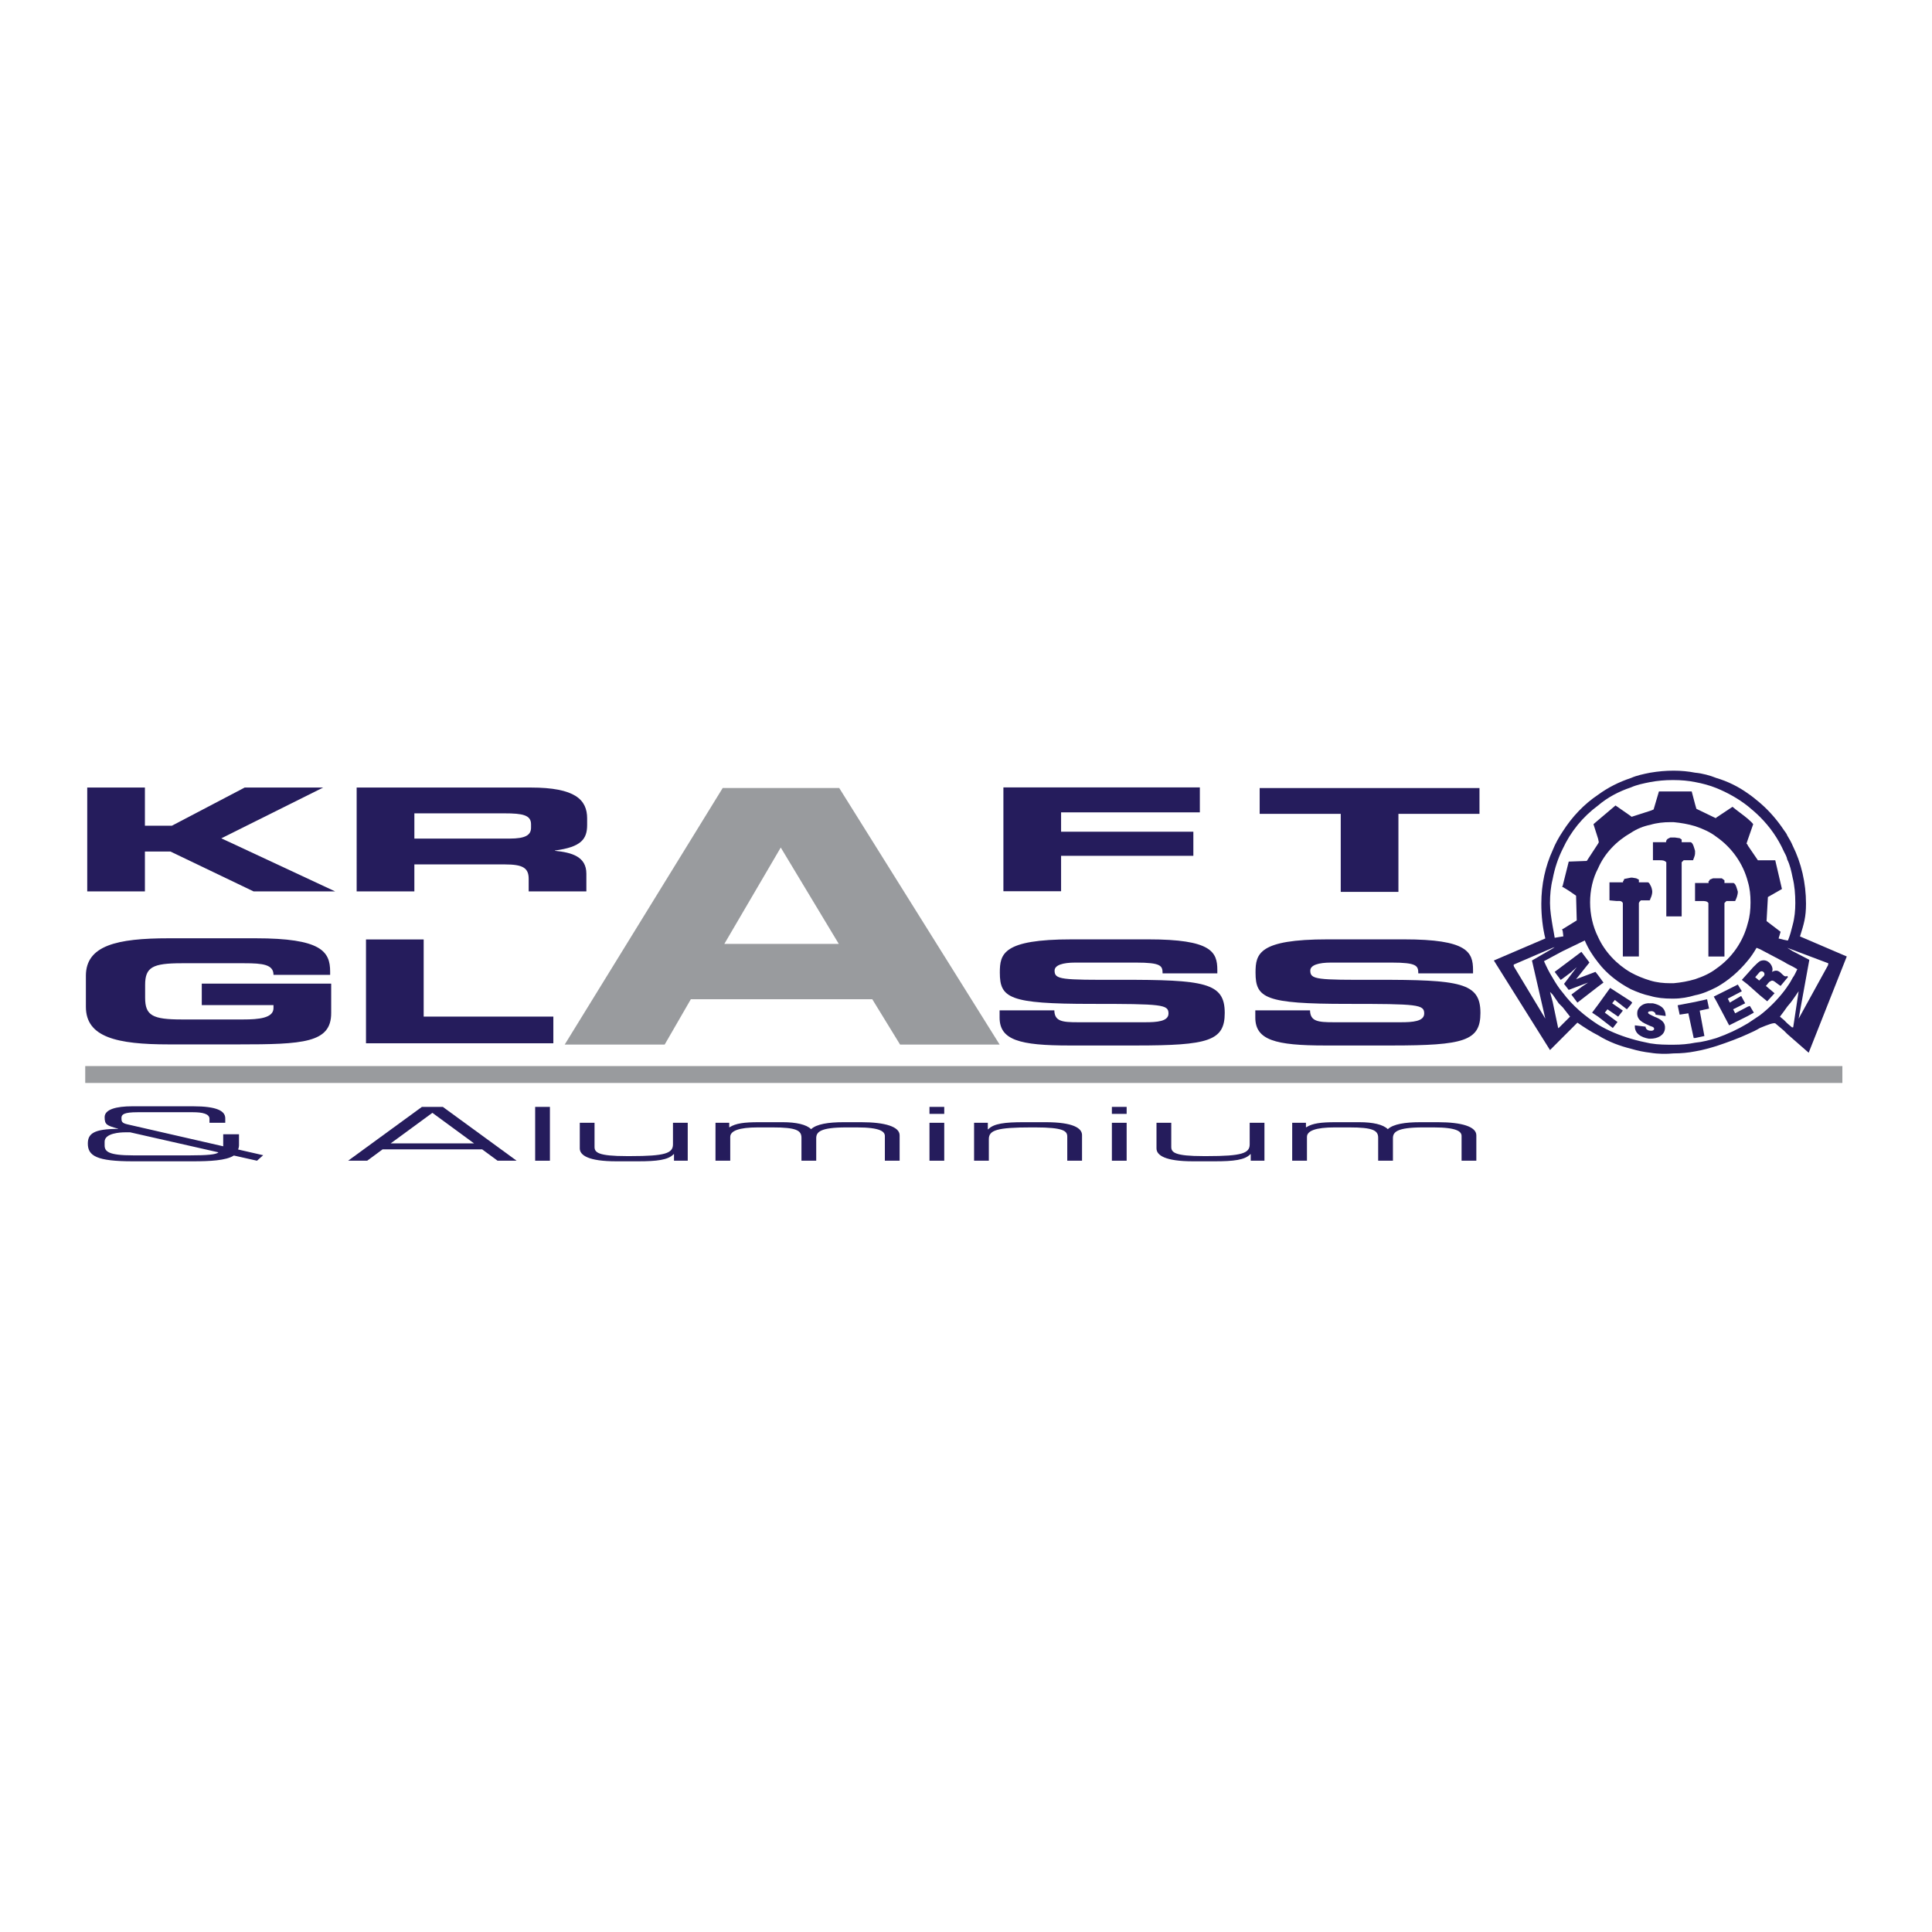 <?xml version="1.0" encoding="utf-8"?>
<!-- Generator: Adobe Illustrator 13.0.0, SVG Export Plug-In . SVG Version: 6.00 Build 14948)  -->
<!DOCTYPE svg PUBLIC "-//W3C//DTD SVG 1.0//EN" "http://www.w3.org/TR/2001/REC-SVG-20010904/DTD/svg10.dtd">
<svg version="1.0" id="Layer_1" xmlns="http://www.w3.org/2000/svg" xmlns:xlink="http://www.w3.org/1999/xlink" x="0px" y="0px"
	 width="192.756px" height="192.756px" viewBox="0 0 192.756 192.756" enable-background="new 0 0 192.756 192.756"
	 xml:space="preserve">
<g>
	<polygon fill-rule="evenodd" clip-rule="evenodd" fill="#FFFFFF" points="0,0 192.756,0 192.756,192.756 0,192.756 0,0 	"/>
	<path fill-rule="evenodd" clip-rule="evenodd" fill="#999B9E" d="M77.896,84.558l5.791,9.617H72.266L77.896,84.558L77.896,84.558
		L77.896,84.558z M56.34,104.217h9.974l2.614-4.526h18.098l2.775,4.526h9.934L83.728,78.618H72.105L56.34,104.217L56.34,104.217z"/>
	<path fill-rule="evenodd" clip-rule="evenodd" fill="#251C5C" d="M21.789,114.967c-0.188,0.223-1.164,0.304-2.773,0.304H13.28
		c-2.465,0-2.842-0.386-2.842-1.001v-0.363c0-0.861,1.592-0.935,2.037-0.935h0.514L21.789,114.967L21.789,114.967z M25.641,115.805
		l0.617-0.549l-2.5-0.571c0.051-0.134,0.086-0.267,0.086-0.386v-1.135h-1.575v1.201l-9.553-2.188
		c-0.582-0.134-0.599-0.297-0.599-0.646s0.274-0.563,1.592-0.563h5.564c0.907,0,1.626,0.155,1.626,0.652v0.4h1.575v-0.444
		c0-0.735-0.822-1.202-3.219-1.202h-6.043c-1.626,0-2.773,0.312-2.773,1.083c0,0.764,0.223,0.838,1.353,1.157v0.015
		c-2.448,0-3.03,0.482-3.03,1.469c0,1.231,0.907,1.766,4.485,1.766h5.992c1.678,0,3.321-0.074,4.092-0.578L25.641,115.805
		L25.641,115.805z"/>
	<path fill-rule="evenodd" clip-rule="evenodd" fill="#251C5C" d="M47.298,114.076h-8.32l4.16-3.048L47.298,114.076L47.298,114.076z
		 M34.732,115.805h1.9l1.541-1.135h9.93l1.541,1.135h1.9l-7.362-5.37h-2.088L34.732,115.805L34.732,115.805z"/>
	<polygon fill-rule="evenodd" clip-rule="evenodd" fill="#251C5C" points="53.393,110.435 54.865,110.435 54.865,115.805 
		53.393,115.805 53.393,110.435 	"/>
	<path fill-rule="evenodd" clip-rule="evenodd" fill="#251C5C" d="M67.243,115.152h-0.034c-0.547,0.586-1.695,0.712-3.526,0.712
		h-2.209c-2.756,0-3.629-0.601-3.629-1.283v-2.56h1.472v2.403c0,0.557,0.36,0.92,3.219,0.92h0.377c3.441,0,4.229-0.281,4.229-1.172
		v-2.151h1.473v3.783h-1.37V115.152L67.243,115.152z"/>
	<path fill-rule="evenodd" clip-rule="evenodd" fill="#251C5C" d="M71.386,112.021h1.37v0.445h0.034
		c0.616-0.394,1.456-0.504,2.927-0.504h2.38c1.335,0,2.363,0.229,2.825,0.696c0.547-0.512,1.729-0.696,3.235-0.696h1.781
		c2.362,0,3.818,0.444,3.818,1.305v2.537h-1.473v-2.463c0-0.438-0.445-0.86-2.79-0.86h-1.045c-2.653,0-3.013,0.475-3.013,1.083v2.24
		h-1.473v-2.292c0-0.734-0.531-1.031-2.876-1.031h-1.473c-1.883,0-2.756,0.342-2.756,0.949v2.374h-1.472V112.021L71.386,112.021z"/>
	<path fill-rule="evenodd" clip-rule="evenodd" fill="#251C5C" d="M92.734,112.021h1.473v3.783h-1.473V112.021L92.734,112.021z
		 M92.734,110.435h1.473v0.697h-1.473V110.435L92.734,110.435z"/>
	<path fill-rule="evenodd" clip-rule="evenodd" fill="#251C5C" d="M97.186,112.021h1.37v0.653h0.034
		c0.548-0.586,1.694-0.712,3.526-0.712h2.208c2.757,0,3.63,0.601,3.63,1.283v2.559h-1.473v-2.403c0-0.557-0.359-0.92-3.218-0.92
		h-0.377c-3.441,0-4.229,0.282-4.229,1.172v2.151h-1.473V112.021L97.186,112.021z"/>
	<path fill-rule="evenodd" clip-rule="evenodd" fill="#251C5C" d="M110.933,112.021h1.473v3.783h-1.473V112.021L110.933,112.021z
		 M110.933,110.435h1.473v0.697h-1.473V110.435L110.933,110.435z"/>
	<path fill-rule="evenodd" clip-rule="evenodd" fill="#251C5C" d="M124.783,115.152h-0.035c-0.547,0.586-1.694,0.712-3.526,0.712
		h-2.208c-2.757,0-3.63-0.601-3.63-1.283v-2.56h1.473v2.403c0,0.557,0.359,0.92,3.218,0.92h0.377c3.441,0,4.229-0.281,4.229-1.172
		v-2.151h1.473v3.783h-1.369V115.152L124.783,115.152z"/>
	<path fill-rule="evenodd" clip-rule="evenodd" fill="#251C5C" d="M128.926,112.021h1.369v0.445h0.035
		c0.616-0.394,1.455-0.504,2.927-0.504h2.38c1.336,0,2.363,0.229,2.825,0.696c0.548-0.512,1.729-0.696,3.235-0.696h1.781
		c2.362,0,3.817,0.444,3.817,1.305v2.537h-1.473v-2.463c0-0.438-0.445-0.86-2.79-0.86h-1.045c-2.653,0-3.013,0.475-3.013,1.083v2.24
		h-1.473v-2.292c0-0.734-0.53-1.031-2.876-1.031h-1.473c-1.883,0-2.756,0.342-2.756,0.949v2.374h-1.473V112.021L128.926,112.021z"/>
	<polygon fill-rule="evenodd" clip-rule="evenodd" fill="#251C5C" points="8.703,78.573 14.458,78.573 14.458,82.379 17.154,82.379 
		24.413,78.573 32.242,78.573 22.08,83.639 33.435,88.933 25.294,88.933 16.999,84.955 14.458,84.955 14.458,88.933 8.703,88.933 
		8.703,78.573 	"/>
	<path fill-rule="evenodd" clip-rule="evenodd" fill="#251C5C" d="M41.341,81.148h8.996c1.815,0,2.645,0.172,2.645,1.088v0.343
		c0,0.744-0.57,1.087-2.126,1.087h-9.514V81.148L41.341,81.148z M35.586,88.933h5.755v-2.69h9.047c1.789,0,2.359,0.358,2.359,1.445
		v1.245h5.755v-1.76c0-1.703-1.426-2.118-3.137-2.289v-0.029c2.644-0.344,3.214-1.159,3.214-2.547v-0.658
		c0-1.86-1.192-3.077-5.625-3.077h-17.37V88.933L35.586,88.933z"/>
	<path fill-rule="evenodd" clip-rule="evenodd" fill="#251C5C" d="M8.568,97.362c0-3.033,3.085-3.749,8.271-3.749h8.659
		c6.533,0,7.44,1.302,7.44,3.32v0.329h-5.651c0-1.03-1.063-1.159-2.904-1.159h-6.248c-2.904,0-3.655,0.386-3.655,2.16v1.288
		c0,1.774,0.751,2.161,3.655,2.161h6.144c1.504,0,3.007-0.129,3.007-1.131v-0.301h-7.155v-2.146h12.911v2.947
		c0,2.976-2.8,3.119-9.281,3.119h-6.921c-5.185,0-8.271-0.716-8.271-3.749V97.362L8.568,97.362z"/>
	<polygon fill-rule="evenodd" clip-rule="evenodd" fill="#251C5C" points="36.515,93.729 42.27,93.729 42.27,101.426 
		55.207,101.426 55.207,104.088 36.515,104.088 36.515,93.729 	"/>
	<path fill-rule="evenodd" clip-rule="evenodd" fill="#251C5C" d="M99.729,100.802h5.462c0.024,1.102,0.787,1.188,2.361,1.188h6.691
		c1.156,0,2.338-0.072,2.338-0.873c0-0.901-0.64-0.959-7.676-0.959c-8.217,0-9.152-0.572-9.152-3.119
		c0-1.874,0.295-3.319,7.184-3.319h7.627c6.298,0,6.889,1.245,6.889,3.062v0.329h-5.462c0-0.758-0.147-1.073-2.657-1.073h-6.052
		c-1.23,0-2.066,0.244-2.066,0.802c0,0.901,0.664,0.93,6.52,0.916c8.487-0.015,10.456,0.286,10.456,3.305
		c0,2.79-1.624,3.248-8.882,3.248h-6.618c-4.97,0-6.962-0.544-6.962-2.79V100.802L99.729,100.802z"/>
	<path fill-rule="evenodd" clip-rule="evenodd" fill="#251C5C" d="M125.241,100.802h5.461c0.024,1.102,0.787,1.188,2.362,1.188
		h6.691c1.156,0,2.338-0.072,2.338-0.873c0-0.901-0.641-0.959-7.676-0.959c-8.218,0-9.152-0.572-9.152-3.119
		c0-1.874,0.295-3.319,7.184-3.319h7.627c6.298,0,6.889,1.245,6.889,3.062v0.329h-5.462c0-0.758-0.147-1.073-2.657-1.073h-6.052
		c-1.23,0-2.067,0.244-2.067,0.802c0,0.901,0.665,0.93,6.521,0.916c8.487-0.015,10.455,0.286,10.455,3.305
		c0,2.79-1.623,3.248-8.881,3.248h-6.618c-4.97,0-6.962-0.544-6.962-2.79V100.802L125.241,100.802z"/>
	<polygon fill-rule="evenodd" clip-rule="evenodd" fill="#251C5C" points="100.11,78.56 119.709,78.56 119.709,81.049 
		105.865,81.049 105.865,82.981 119.061,82.981 119.061,85.385 105.865,85.385 105.865,88.919 100.11,88.919 100.11,78.56 	"/>
	<polygon fill-rule="evenodd" clip-rule="evenodd" fill="#251C5C" points="125.678,78.624 147.609,78.624 147.609,81.199 
		139.521,81.199 139.521,88.983 133.766,88.983 133.766,81.199 125.678,81.199 125.678,78.624 	"/>
	<polygon fill="#999B9E" points="183.814,108.047 183.814,107.205 183.814,106.362 8.504,106.362 8.504,107.205 8.504,108.047 
		183.814,108.047 	"/>
	<path fill-rule="evenodd" clip-rule="evenodd" fill="#251C5C" d="M154.911,92.429c-0.133-0.8-0.267-1.6-0.267-2.334
		c0-0.8,0.066-1.6,0.267-2.4c0.2-1.066,0.533-2.067,1-3.001c0.801-1.733,2.001-3.2,3.534-4.334c0.934-0.799,2.067-1.4,3.268-1.799
		c0.6-0.268,1.267-0.401,1.934-0.534c0.734-0.134,1.467-0.2,2.201-0.2c0.066,0,0.133,0,0.133,0c0.733,0,1.468,0.066,2.135,0.2
		c0.733,0.133,1.467,0.333,2.134,0.601c1.134,0.466,2.2,1.066,3.133,1.8c0.401,0.333,0.801,0.667,1.2,1.066
		c1.002,1.001,1.802,2.134,2.401,3.468c0.133,0.266,0.267,0.466,0.333,0.8c0.268,0.534,0.4,1.134,0.534,1.8
		c0.2,0.8,0.267,1.667,0.267,2.534c0,0.734-0.066,1.467-0.267,2.201c-0.134,0.533-0.267,1.066-0.467,1.534l0,0h-0.067l-0.333-0.066
		l-0.533-0.133l0.2-0.668l-1.4-1.066l0.133-2.4l1.401-0.801l-0.668-2.867h-1.534h-0.199l0,0c-0.333-0.467-0.666-1-1.001-1.467
		c0-0.067-0.066-0.133-0.133-0.2l0,0l0.133-0.4l0.534-1.533l0,0c-0.133-0.2-0.333-0.333-0.534-0.534
		c-0.466-0.399-1.066-0.8-1.532-1.2l0,0l-1.601,1.067l-0.066,0.067l-1.935-0.934l-0.133-0.467l-0.334-1.267h-1.801h-1.468
		l-0.532,1.8l-0.334,0.133l-1.867,0.6l-0.066-0.066l-1.534-1.067l-1.733,1.467l-0.467,0.4l0.467,1.467l0.067,0.333l-0.067,0.133
		l-1.134,1.734l-1.8,0.066l-0.601,2.401l-0.066,0.133l0,0h0.066c0.467,0.267,0.867,0.534,1.333,0.868l0,0l0.067,2.467l-1.4,0.866
		h-0.066l0.066,0.2l0.067,0.533h-0.067l-0.8,0.133l0,0l0,0l0,0C155.044,93.163,154.979,92.763,154.911,92.429L154.911,92.429z
		 M178.851,84.36c-0.134-0.333-0.334-0.667-0.534-1c-0.066-0.2-0.2-0.334-0.333-0.534c-0.666-1-1.467-1.934-2.401-2.734
		c-0.399-0.333-0.799-0.666-1.2-0.934c-0.933-0.667-1.999-1.2-3.133-1.534c-0.667-0.266-1.4-0.466-2.134-0.533
		c-0.667-0.133-1.401-0.201-2.135-0.201c-0.8,0-1.534,0.067-2.334,0.201c-0.667,0.133-1.334,0.267-1.934,0.533
		c-1.2,0.4-2.268,0.935-3.268,1.667c-1.4,0.933-2.6,2.2-3.534,3.667c-0.4,0.601-0.733,1.201-1,1.868
		c-0.734,1.601-1.134,3.401-1.134,5.335c0,1.2,0.134,2.401,0.399,3.468l0,0l0,0l-5.134,2.2l5.602,8.936l0.267-0.267l1-1.001
		l1.467-1.467l0,0c0.667,0.467,1.401,0.934,2.067,1.268c1.067,0.666,2.2,1.066,3.268,1.333c0.666,0.199,1.334,0.333,1.934,0.4
		c0.8,0.133,1.601,0.133,2.334,0.066c0.733,0,1.468-0.066,2.135-0.2c0.8-0.133,1.467-0.333,2.134-0.533c1.2-0.4,2.267-0.8,3.133-1.2
		c0.468-0.2,0.868-0.4,1.2-0.601c0.801-0.332,1.335-0.533,1.534-0.466l0,0l0.867,0.733l0.333,0.333l0.534,0.467l1.601,1.4
		l3.801-9.603l-4.668-2l0,0c0.4-1.267,0.6-1.934,0.6-3.267C180.184,88.095,179.718,86.094,178.851,84.36L178.851,84.36z
		 M178.851,102.498c0,0,0,0-0.067,0l0,0l-0.467-0.399l-0.333-0.334l-0.4-0.333l0.4-0.534l0.333-0.467l0.334-0.399l0,0l0,0l0.2-0.267
		l0.6-0.867l-0.533,3.534l0,0C178.851,102.564,178.984,102.498,178.851,102.498L178.851,102.498z M178.851,97.564
		c-0.134,0.267-0.334,0.6-0.534,0.866c-0.066,0.134-0.2,0.267-0.333,0.467c-0.666,0.867-1.533,1.733-2.401,2.4
		c-0.399,0.268-0.799,0.533-1.2,0.801c-0.999,0.6-1.999,1.066-3.133,1.467c-0.667,0.199-1.4,0.399-2.134,0.466
		c-0.667,0.135-1.401,0.201-2.135,0.201s-1.534,0-2.334-0.135c-0.667-0.133-1.268-0.266-1.934-0.466
		c-1.134-0.333-2.268-0.8-3.268-1.399c-1.333-0.867-2.533-1.868-3.534-3.202c-0.4-0.466-0.733-0.999-1-1.466
		c-0.334-0.533-0.601-1.068-0.867-1.668l0,0l0.867-0.467l0.867-0.466l0.133-0.068l2.201-1.066l0,0c0.332,0.8,0.8,1.534,1.333,2.2
		c0.867,1.134,2.001,2.001,3.268,2.667c0.6,0.267,1.267,0.533,1.934,0.667c0.667,0.2,1.4,0.268,2.134,0.268c0.067,0,0.134,0,0.2,0
		c0.733,0,1.468-0.135,2.135-0.334c0.733-0.134,1.467-0.467,2.134-0.801c1.2-0.666,2.267-1.601,3.133-2.667
		c0.335-0.4,0.601-0.8,0.868-1.267l0,0l0,0l0,0l0.332,0.133l2.401,1.268l0.333,0.201l0.534,0.267l0.467,0.267l0,0
		C179.184,96.964,179.051,97.297,178.851,97.564L178.851,97.564z M178.851,94.896l-0.534-0.333l0.534,0.201l3.534,1.333l0,0
		c0.066,0,0,0.067,0,0.2l0,0l-2.935,5.335l1.067-5.869L178.851,94.896L178.851,94.896z M178.316,94.562h-0.066l0,0l0,0H178.316
		L178.316,94.562z M178.316,97.564l0.067-0.067l-0.067-0.134c-0.066,0.067-0.2,0.067-0.333,0c0,0,0-0.066-0.067-0.066
		c-0.399-0.4-0.599-0.6-1.133-0.333c0.267-0.4-0.333-1.467-1.201-1.067c-0.199,0.133-0.399,0.333-0.666,0.6l0,0l-0.534,0.601
		l-0.6,0.666l0,0l0,0l0.6,0.467l1.2,1.067l0.734,0.601l0.733-0.802l-0.866-0.732l0,0c0.199-0.2,0.267-0.399,0.466-0.468
		c0.268-0.199,0.467,0.135,1.001,0.468l0,0l0.333-0.399L178.316,97.564L178.316,97.564z M175.582,97.764l0.401-0.4l0,0
		c0.2-0.266-0.135-0.6-0.401-0.399l-0.066,0.067l0,0l-0.399,0.466l0,0l0,0l0.399,0.334L175.582,97.764L175.582,97.764z
		 M174.382,92.095c-0.466,1.868-1.599,3.468-3.133,4.535c-0.601,0.467-1.334,0.8-2.134,1.067c-0.667,0.199-1.401,0.334-2.135,0.399
		c-0.066,0-0.2,0-0.333,0c-0.667,0-1.334-0.065-2.001-0.266c-0.667-0.201-1.334-0.468-1.934-0.8c-1.4-0.802-2.601-2.067-3.268-3.536
		c-0.533-1.067-0.8-2.267-0.8-3.467c0-1.2,0.267-2.4,0.8-3.4c0.667-1.534,1.867-2.734,3.268-3.535c0.6-0.399,1.267-0.667,1.934-0.8
		c0.667-0.199,1.334-0.266,2.001-0.266l0,0l0,0l0,0c0.133,0,0.267,0,0.333,0c0.733,0.067,1.468,0.2,2.135,0.399
		c0.8,0.268,1.533,0.6,2.134,1.067c1.534,1.068,2.667,2.668,3.133,4.468c0.201,0.667,0.268,1.333,0.268,2.067
		S174.583,91.429,174.382,92.095L174.382,92.095z M174.382,101.365l0.601-0.334l-0.399-0.667l-0.201,0.066l-1.266,0.668l-0.201-0.4
		l1.201-0.601l-0.401-0.733l-1.133,0.667l-0.199-0.399l1.399-0.734l-0.399-0.667l-2.134,1.067l-0.268,0.133l0,0l0,0l0.268,0.468
		l1.267,2.399L174.382,101.365L174.382,101.365z M171.249,87.628h0.133h0.4l0.267,0.2v0.267h0.4h0.466l0,0
		c0.267,0,0.4,0.667,0.468,0.866c0,0.333-0.134,0.667-0.267,0.934l0,0h-0.867l-0.067,0.067l-0.133,0.133v2.469v2.866h-0.8h-0.801
		v-5.335l0,0c-0.133-0.2-0.399-0.2-0.6-0.2l0,0h-0.733l0,0l0,0v-1.8h1.333l0,0c0.066,0,0-0.067,0-0.134
		c0.066-0.066,0.134-0.133,0.134-0.2l0,0l0.333-0.133l0,0l0,0H171.249L171.249,87.628z M169.115,99.964l1.2-0.267l0.199,0.934
		l-0.933,0.2l0.467,2.534l-0.934,0.2h-0.134l-0.533-2.467l-0.868,0.133l-0.199-0.935l0,0l0,0L169.115,99.964L169.115,99.964z
		 M169.115,84.961v0.2c0,0.199-0.134,0.466-0.2,0.666l0,0h-0.934l-0.067,0.067l-0.134,0.134v2.467v2.934h-0.8h-0.733v-5.401l0,0
		c-0.2-0.201-0.4-0.201-0.667-0.201l0,0h-0.666l0,0v-1.8l0,0h-0.067l0,0h1.4l0,0c0,0-0.066-0.066,0-0.133
		c0-0.066,0.067-0.134,0.134-0.2l0,0l0.267-0.134l0,0l0,0h0.333h0.134l0.466,0.066l0.2,0.133v0.267h0.468h0.4l0,0
		c0.267,0,0.399,0.666,0.467,0.867C169.115,84.894,169.115,84.894,169.115,84.961L169.115,84.961L169.115,84.961z M169.115,89.895
		v-1.8l0,0l0,0l0,0l0,0l0,0V89.895L169.115,89.895z M164.646,102.832c0.401,0.066,0.533-0.268,0.2-0.4
		c-0.066,0-0.133-0.066-0.2-0.066c-0.733-0.334-1.467-0.601-1.268-1.534c0.134-0.4,0.601-0.8,1.268-0.733c0.067,0,0.2,0,0.268,0
		c0.599,0.133,1.267,0.399,1.267,1.268l0,0l-1.001-0.134l0,0l0,0c0-0.267-0.333-0.4-0.533-0.334c-0.066,0-0.133,0-0.199,0.067
		c-0.067,0.134,0.066,0.199,0.199,0.267c0.134,0.066,0.268,0.134,0.401,0.2c0.732,0.267,1.133,0.6,1.065,1.2
		c-0.066,0.667-0.732,1-1.467,1V102.832L164.646,102.832z M164.646,89.695c0.134-0.266,0.2-0.534,0.2-0.733
		c0-0.133-0.066-0.467-0.2-0.667c-0.066-0.133-0.133-0.266-0.267-0.266l0,0h-0.467h-0.4v-0.267l-0.267-0.133l-0.399-0.067h-0.134
		l-0.333,0.067l0,0l0,0l-0.334,0.066l0,0c0,0.067-0.066,0.201-0.133,0.267c0,0,0.066,0.067,0,0.067l0,0h-1.334l0,0
		c-0.066,0.067,0,0,0,0l0,0v1.8l0,0l0.733,0.066l0,0c0.2,0,0.467-0.066,0.601,0.2l0,0v5.335h0.8h0.8v-2.934v-2.401l0.067-0.133
		l0.133-0.133h0.867l0,0C164.646,89.762,164.646,89.762,164.646,89.695L164.646,89.695z M164.646,103.632v-0.8
		c-0.199,0-0.466-0.134-0.466-0.4l0,0l-1.067-0.134l0,0c-0.066,0.801,0.6,1.2,1.4,1.334
		C164.58,103.632,164.646,103.632,164.646,103.632L164.646,103.632z M164.646,102.832L164.646,102.832L164.646,102.832z
		 M162.713,99.898l0.134,0.133l-0.134,0.199l-0.399,0.468l-1.201-0.934l-0.267,0.333l1.067,0.733l-0.467,0.601l-1.067-0.733
		l-0.267,0.333l1.268,0.934l-0.468,0.6l-1.467-1.133l-0.6-0.4l0.6-0.801l1.201-1.666l0,0l0,0L162.713,99.898L162.713,99.898z
		 M159.445,97.297l0.534,0.734l-0.534,0.399l-2.067,1.601l-0.6-0.801l1.067-0.8l0.599-0.399l-1.933,0.732l-0.468-0.6l1.268-1.667
		l-0.6,0.535l-0.801,0.599l-0.2,0.134l-0.6-0.8l0.8-0.6l1.867-1.4l0.801,1.066l0,0l0,0l-1.335,1.667l1.935-0.733L159.445,97.297
		L159.445,97.297z M155.911,102.164l-0.4,0.4l0,0c-0.133,0,0,0.067-0.066-0.066l0,0l-0.533-2.534l-0.267-1l0.267,0.267l0.6,0.867
		l0,0l0,0l0.4,0.399l0.733,0.935L155.911,102.164L155.911,102.164z M154.911,94.63l-2.067,1.2l1.333,5.802l-3.134-5.202l0,0
		c0-0.066-0.066-0.133,0-0.201l0,0l3.868-1.667l0.2-0.066l0,0l0,0L154.911,94.63L154.911,94.63z"/>
</g>
</svg>
